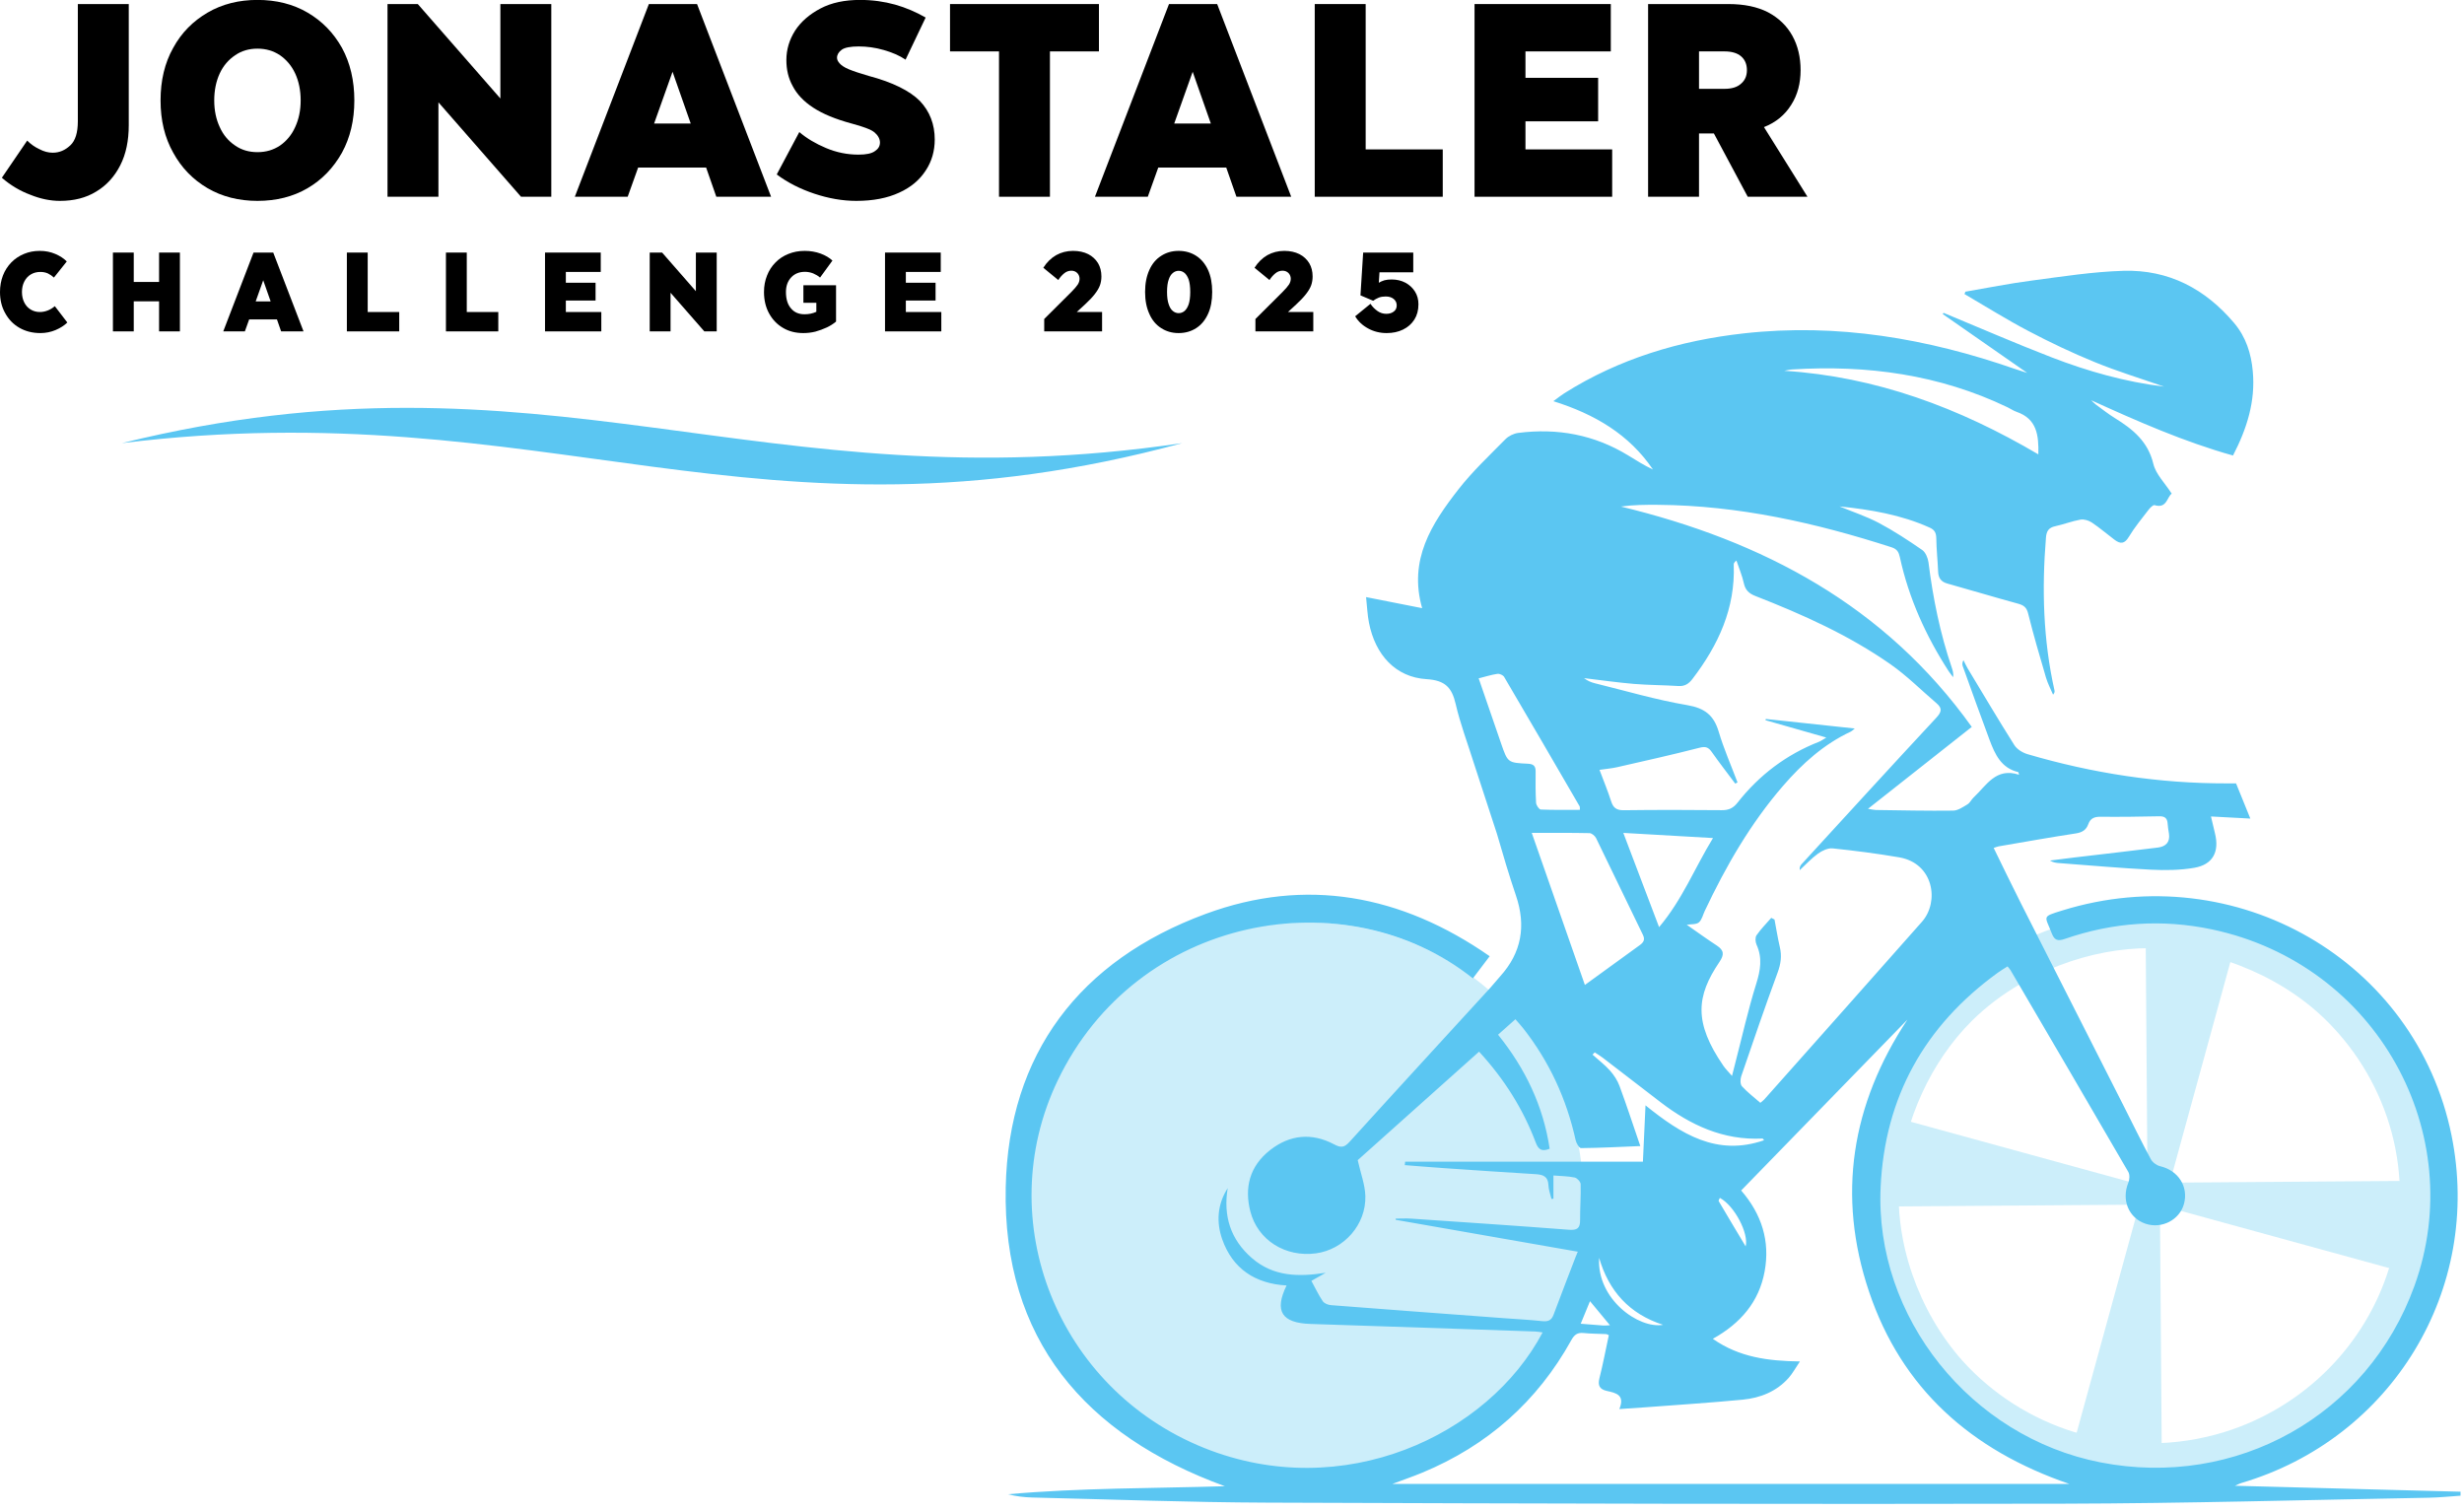 <svg xmlns="http://www.w3.org/2000/svg" xmlns:xlink="http://www.w3.org/1999/xlink" xmlns:serif="http://www.serif.com/" width="100%" height="100%" viewBox="0 0 499 306" xml:space="preserve" style="fill-rule:evenodd;clip-rule:evenodd;stroke-linejoin:round;stroke-miterlimit:2;">    <g id="Radfahrer-vollst&#xE4;ndig-Schatten-Variante-2" transform="matrix(1.034,0,0,1.034,-655.55,67.618)">        <g id="Radfahrer-vollst&#xE4;ndig-ohne-Schatten">            <path id="HR-Inhalt" d="M944.067,168.759C944.067,198.309 919.843,222.265 889.961,222.265C860.079,222.265 835.855,198.309 835.855,168.759C835.855,139.208 860.079,115.253 889.961,115.253C919.843,115.253 944.067,139.208 944.067,168.759" style="fill:rgb(204,238,250);fill-rule:nonzero;"></path>            <g id="VR-Inhalt">                <g id="path127-9" transform="matrix(0.241,0,0,0.241,1207.5,-322.454)">                    <path d="M-618.065,2034.06L-559.491,1820.69C-558.811,1818.22 -560.505,1815.73 -563.051,1815.45L-627.571,1808.46C-632.105,1807.97 -636.051,1811.54 -636.025,1816.11L-634.411,2032.61C-632.265,2040.42 -621.558,2041.38 -618.065,2034.06" style="fill:rgb(204,238,250);fill-rule:nonzero;"></path>                </g>                <g id="path128-4" transform="matrix(0.241,0,0,0.241,1207.5,-322.454)">                    <path d="M-631.038,2044.17L-417.665,2102.74C-415.198,2103.41 -412.705,2101.72 -412.425,2099.17L-405.438,2034.66C-404.945,2030.12 -408.518,2026.17 -413.078,2026.21L-629.585,2027.82C-637.398,2029.97 -638.358,2040.67 -631.038,2044.17" style="fill:rgb(204,238,250);fill-rule:nonzero;"></path>                </g>                <g id="path129-3" transform="matrix(0.241,0,0,0.241,1207.5,-322.454)">                    <path d="M-640.718,2044.03L-699.291,2257.4C-699.971,2259.87 -698.278,2262.36 -695.718,2262.64L-631.211,2269.62C-626.678,2270.12 -622.731,2266.55 -622.758,2261.98L-624.371,2045.48C-626.518,2037.66 -637.225,2036.71 -640.718,2044.03" style="fill:rgb(204,238,250);fill-rule:nonzero;"></path>                </g>                <g id="path130-8" transform="matrix(0.241,0,0,0.241,1207.5,-322.454)">                    <path d="M-640.998,2029.25L-854.385,1970.68C-856.851,1970.01 -859.345,1971.7 -859.611,1974.25L-866.598,2038.76C-867.091,2043.3 -863.518,2047.25 -858.958,2047.21L-642.465,2045.6C-634.638,2043.45 -633.691,2032.75 -640.998,2029.25" style="fill:rgb(204,238,250);fill-rule:nonzero;"></path>                </g>                <g id="path131-8" transform="matrix(0.244,0,0,0.241,1208.53,-322.172)">                    <path d="M-628.621,1806.6C-629.773,1806.59 -631.018,1806.61 -632.354,1806.61C-632.359,1806.61 -632.364,1806.61 -632.369,1806.61C-663.679,1806.99 -694.93,1813.8 -723.494,1826.6C-723.497,1826.6 -723.499,1826.6 -723.502,1826.6C-756.19,1841.2 -785.398,1863.59 -808.037,1891.33C-808.039,1891.33 -808.04,1891.33 -808.041,1891.33C-828.367,1916.18 -843.459,1945.34 -851.893,1976.31C-851.894,1976.31 -851.894,1976.31 -851.895,1976.32C-863.175,2017.58 -862.696,2062.06 -850.471,2103.05C-850.47,2103.05 -850.47,2103.05 -850.469,2103.06C-841.228,2134.13 -825.275,2163.22 -804.076,2187.75C-804.075,2187.76 -804.074,2187.76 -804.072,2187.76C-781.209,2214.29 -752.22,2235.56 -720.018,2249.3C-720.015,2249.3 -720.012,2249.3 -720.01,2249.3C-691.019,2261.72 -659.4,2268.01 -627.852,2267.77C-627.848,2267.77 -627.844,2267.77 -627.84,2267.77C-595.222,2267.58 -562.625,2260.39 -533.025,2246.71C-533.022,2246.71 -533.019,2246.71 -533.015,2246.71C-500.308,2231.66 -471.205,2208.77 -448.826,2180.56C-448.825,2180.56 -448.823,2180.55 -448.822,2180.55C-429.88,2156.73 -415.691,2129.11 -407.455,2099.82C-407.455,2099.82 -407.455,2099.82 -407.455,2099.81C-395.184,2056.3 -396.043,2009.09 -410.017,1966.1C-410.018,1966.1 -410.019,1966.1 -410.019,1966.09C-419.523,1936.71 -435.06,1909.28 -455.336,1885.98C-455.337,1885.98 -455.338,1885.98 -455.34,1885.98C-476.916,1861.14 -503.864,1840.94 -533.799,1827.31C-533.801,1827.31 -533.803,1827.31 -533.805,1827.31C-563.424,1813.77 -595.999,1806.68 -628.572,1806.61C-628.588,1806.61 -628.605,1806.61 -628.621,1806.61L-628.621,1806.6ZM-629.385,1835.97C-628.599,1835.97 -626.242,1836.01 -627.027,1836C-627.021,1835.99 -627.016,1835.99 -627.01,1835.99C-599.506,1836.41 -572.359,1842.98 -547.4,1854.05C-547.398,1854.05 -547.395,1854.05 -547.392,1854.05C-522.946,1864.94 -500.291,1880.37 -482.017,1900.25C-458.196,1925.93 -441.221,1957.84 -433.357,1991.99C-425.409,2026.44 -426.705,2062.93 -437.17,2096.71C-446.499,2126.93 -463.104,2154.8 -485.16,2177.44C-508.208,2201.17 -537.128,2219.12 -568.713,2229.07L-568.701,2229.07C-607.749,2241.45 -650.476,2241.49 -689.56,2229.26L-689.564,2229.26C-724.021,2218.51 -755.402,2198.28 -779.383,2171.29C-779.389,2171.28 -779.396,2171.28 -779.402,2171.27C-797.405,2150.82 -810.906,2126.66 -819.68,2101.03C-821.898,2094.53 -823.797,2087.93 -825.373,2081.25L-825.365,2081.29C-825.474,2080.85 -825.654,2080.04 -825.765,2079.56C-825.768,2079.55 -825.771,2079.54 -825.773,2079.53C-829.976,2060.94 -831.645,2041.67 -830.025,2022.53C-828.068,1998.81 -821.676,1975.6 -811.932,1954.03C-811.931,1954.03 -811.93,1954.03 -811.93,1954.03C-802.1,1932.32 -788.721,1912.07 -771.822,1895.02C-771.821,1895.02 -771.819,1895.02 -771.818,1895.02C-766.149,1889.31 -759.801,1883.79 -753.666,1879.07L-753.66,1879.07C-747.242,1874.13 -740.523,1869.61 -733.582,1865.49C-733.544,1865.46 -733.506,1865.44 -733.468,1865.42C-733.458,1865.41 -732.546,1864.88 -732.052,1864.59C-732.05,1864.59 -732.048,1864.59 -732.046,1864.59C-728.267,1862.39 -724.418,1860.31 -720.499,1858.34L-720.47,1858.33C-720.469,1858.33 -720.469,1858.33 -720.468,1858.33C-720.012,1858.1 -719.339,1857.77 -718.89,1857.55C-718.878,1857.54 -718.867,1857.54 -718.855,1857.53C-696.215,1846.44 -671.609,1839.18 -646.4,1836.79C-646.398,1836.79 -646.396,1836.79 -646.394,1836.79C-640.742,1836.27 -635.064,1835.99 -629.384,1835.99L-629.385,1835.97Z" style="fill:rgb(204,238,250);fill-rule:nonzero;"></path>                </g>            </g>            <path id="Radfahrer" d="M906.702,225.228C908.858,224.419 910.73,223.779 912.554,223.023C925.32,217.729 935.083,209.088 941.752,197.062C942.339,196.002 942.949,195.549 944.161,195.675C945.611,195.825 947.079,195.809 948.539,195.882C948.705,195.89 948.867,196.003 949.096,196.093C948.472,198.999 947.945,201.785 947.254,204.529C946.894,205.961 947.294,206.701 948.715,207.016C950.485,207.409 952.317,207.79 951.15,210.565C952.988,210.442 954.487,210.353 955.984,210.239C962.42,209.751 968.865,209.346 975.288,208.728C978.753,208.395 981.932,207.139 984.317,204.459C985.082,203.595 985.637,202.545 986.519,201.242C980.252,201.15 974.641,200.435 969.463,196.81C974.91,193.776 978.516,189.568 979.609,183.616C980.703,177.673 979.038,172.409 975.015,167.759C985.958,156.513 996.771,145.403 1007.58,134.293C996.59,150.914 993.725,168.754 1000.06,187.581C1006.44,206.524 1020,218.616 1039.29,225.228L906.702,225.228M945.406,189.437C946.735,191.039 947.905,192.449 949.316,194.148C948.673,194.178 948.334,194.226 947.999,194.204C946.621,194.106 945.243,193.988 943.585,193.855C944.222,192.311 944.771,190.976 945.406,189.438M959.714,194.069C954.939,194.896 946.712,189.043 947.195,180.953C949.079,187.443 953.094,191.929 959.714,194.069M970.842,169.208C973.75,170.785 976.539,176.22 975.892,178.704C974.134,175.769 972.356,172.815 970.61,169.842C970.538,169.72 970.755,169.431 970.842,169.208M978.766,150.587C977.55,149.523 976.249,148.538 975.17,147.354C974.814,146.964 974.822,145.988 975.023,145.401C977.349,138.597 979.681,131.794 982.166,125.046C982.782,123.375 982.996,121.838 982.597,120.13C982.176,118.335 981.89,116.508 981.546,114.694C981.332,114.585 981.121,114.475 980.907,114.365C979.931,115.492 978.863,116.559 978.023,117.778C977.728,118.203 977.789,119.092 978.026,119.618C979.204,122.207 978.795,124.622 977.965,127.275C976.363,132.401 975.194,137.66 973.845,142.864C973.666,143.556 973.493,144.249 973.22,145.325C972.515,144.504 971.972,143.977 971.551,143.366C965.65,134.8 966.255,129.648 970.758,123.001C971.724,121.574 971.667,120.716 970.239,119.784C968.276,118.503 966.378,117.122 964.359,115.719C965.231,115.576 966.205,115.688 966.724,115.259C967.318,114.769 967.511,113.799 967.872,113.035C972.02,104.253 976.835,95.879 983.24,88.488C987,84.147 991.214,80.347 996.509,77.877C996.7,77.787 996.853,77.609 997.265,77.281C991.263,76.638 985.553,76.026 979.843,75.414C979.821,75.493 979.798,75.573 979.772,75.653C983.617,76.749 987.461,77.845 991.688,79.051C990.978,79.47 990.66,79.721 990.3,79.862C983.85,82.382 978.54,86.411 974.296,91.812C973.458,92.878 972.575,93.29 971.22,93.277C964.825,93.214 958.429,93.206 952.035,93.287C950.626,93.305 949.965,92.843 949.551,91.548C948.91,89.543 948.098,87.592 947.267,85.378C948.522,85.193 949.645,85.102 950.731,84.855C956.117,83.626 961.511,82.425 966.86,81.05C968.054,80.743 968.605,80.958 969.252,81.877C970.733,83.979 972.312,86.012 973.851,88.073C974.001,87.996 974.15,87.919 974.3,87.842C973.052,84.531 971.618,81.274 970.61,77.893C969.655,74.692 967.887,73.289 964.46,72.706C958.356,71.668 952.378,69.901 946.353,68.419C945.608,68.236 944.894,67.931 944.24,67.417C947.479,67.8 950.712,68.269 953.961,68.543C956.87,68.788 959.8,68.775 962.716,68.961C963.967,69.041 964.748,68.524 965.467,67.584C970.534,60.962 973.89,53.744 973.559,45.207C973.55,44.977 973.618,44.744 974.084,44.382C974.582,45.866 975.208,47.322 975.541,48.841C975.837,50.188 976.55,50.843 977.806,51.334C987.059,54.947 996.114,59.007 1004.27,64.707C1007.48,66.951 1010.28,69.776 1013.27,72.328C1014.47,73.35 1014.26,74.071 1013.18,75.23C1004.35,84.718 995.607,94.297 986.845,103.854C986.605,104.118 986.42,104.435 986.481,105.021C987.669,103.925 988.775,102.713 990.079,101.774C990.877,101.199 992.023,100.664 992.941,100.759C997.295,101.213 1001.64,101.773 1005.96,102.512C1012.73,103.673 1013.88,111.217 1010.42,115.135C1000.15,126.765 989.826,138.35 979.523,149.949C979.364,150.125 979.159,150.259 978.77,150.587M958.937,116.182C956.539,109.863 954.302,103.97 951.931,97.725C957.868,98.066 963.463,98.387 969.497,98.734C965.896,104.622 963.52,110.764 958.937,116.182M955.089,119.756C951.602,122.272 948.127,124.803 944.404,127.505C940.942,117.597 937.506,107.762 934,97.727C937.937,97.727 941.625,97.693 945.31,97.772C945.757,97.782 946.384,98.312 946.602,98.758C949.68,105.049 952.681,111.378 955.76,117.669C956.268,118.706 955.844,119.211 955.089,119.756M928.002,80.228C926.545,76.024 925.104,71.816 923.604,67.457C924.942,67.12 926.096,66.748 927.279,66.576C927.689,66.517 928.386,66.828 928.592,67.179C933.552,75.607 938.464,84.064 943.374,92.521C943.452,92.656 943.405,92.863 943.427,93.21C940.848,93.21 938.306,93.261 935.771,93.148C935.429,93.133 934.874,92.302 934.845,91.823C934.725,89.779 934.736,87.725 934.758,85.676C934.769,84.588 934.292,84.229 933.222,84.177C929.301,83.987 929.294,83.958 928.001,80.228M985.014,6.961C999.672,6.044 1013.83,7.961 1027.18,14.37C1027.78,14.659 1028.34,15.053 1028.97,15.27C1032.93,16.643 1033.31,19.826 1033.22,23.594C1017.74,14.469 1001.44,8.373 983.451,7.225C983.973,7.134 984.489,6.994 985.014,6.961M1115.91,226.754C1101.34,226.37 1086.76,225.986 1071.72,225.589C1072.41,225.284 1072.66,225.14 1072.94,225.06C1102.42,216.393 1120.28,187.175 1114.14,156.94C1107.18,122.711 1071.91,102.385 1037.93,112.914C1033.81,114.193 1034.5,113.901 1035.83,117.361C1036.35,118.729 1036.98,118.983 1038.4,118.492C1047.82,115.235 1057.44,114.561 1067.21,116.623C1099.64,123.47 1117.62,156.731 1106.88,186.443C1097.68,211.894 1071.93,226.19 1045.4,221.01C1019.94,216.038 1001.12,192.535 1002.33,167.06C1003.16,149.458 1010.93,135.514 1025.25,125.125C1025.86,124.679 1026.52,124.296 1027.19,123.869C1027.48,124.239 1027.65,124.411 1027.77,124.613C1035.47,137.777 1043.19,150.936 1050.84,164.131C1051.15,164.67 1051.09,165.63 1050.84,166.243C1049.46,169.594 1050.9,173.146 1054.2,174.264C1057.37,175.34 1060.89,173.531 1061.74,170.389C1062.66,166.979 1060.61,163.833 1057.08,163.006C1056.39,162.844 1055.58,162.25 1055.25,161.631C1053.39,158.166 1051.66,154.629 1049.89,151.121C1043.18,137.902 1036.47,124.69 1029.78,111.465C1027.99,107.924 1026.27,104.344 1024.47,100.671C1024.9,100.533 1025.17,100.409 1025.45,100.361C1030.48,99.5 1035.5,98.598 1040.55,97.831C1041.81,97.641 1042.6,97.14 1043,96.02C1043.41,94.862 1044.19,94.556 1045.39,94.567C1049.22,94.605 1053.06,94.555 1056.89,94.473C1057.97,94.449 1058.47,94.836 1058.54,95.887C1058.58,96.549 1058.69,97.207 1058.8,97.863C1059.06,99.55 1058.16,100.404 1056.63,100.597C1051.2,101.277 1045.76,101.888 1040.33,102.532C1038.72,102.722 1037.11,102.937 1035.5,103.14C1036.11,103.524 1036.69,103.593 1037.27,103.636C1043.27,104.085 1049.27,104.629 1055.28,104.932C1058.11,105.074 1061,105.04 1063.77,104.561C1067.4,103.932 1068.71,101.425 1067.81,97.811C1067.57,96.838 1067.35,95.861 1067.03,94.509C1069.83,94.659 1072.33,94.792 1074.74,94.921C1073.84,92.69 1072.94,90.48 1071.94,88.03C1071.5,88.03 1070.84,88.028 1070.18,88.03C1056.86,88.059 1043.85,86.05 1031.1,82.307C1030.13,82.024 1029.04,81.352 1028.52,80.537C1025.39,75.584 1022.41,70.539 1019.38,65.519C1019.07,64.998 1018.82,64.438 1018.55,63.897C1018.29,64.371 1018.3,64.738 1018.41,65.065C1020.15,69.892 1021.87,74.729 1023.67,79.533C1024.72,82.32 1025.93,85.029 1029.29,85.821C1029.32,85.827 1029.32,85.922 1029.44,86.338C1024.89,84.842 1023.06,88.438 1020.54,90.785C1020.1,91.195 1019.83,91.838 1019.34,92.133C1018.46,92.659 1017.48,93.35 1016.53,93.362C1011.48,93.429 1006.44,93.308 1001.39,93.241C1001.06,93.237 1000.73,93.146 999.849,93.011C1006.81,87.52 1013.4,82.32 1020.18,76.97C1003.19,53.206 979.308,40.544 951.456,33.812C953.91,33.47 956.32,33.454 958.73,33.473C974.474,33.595 989.611,36.991 1004.49,41.797C1005.55,42.136 1005.88,42.752 1006.09,43.702C1007.84,51.765 1011.19,59.164 1015.67,66.082C1015.93,66.486 1016.25,66.853 1016.54,67.237C1016.62,66.512 1016.46,65.942 1016.27,65.382C1013.98,58.666 1012.58,51.759 1011.7,44.733C1011.58,43.874 1011.13,42.776 1010.47,42.316C1007.73,40.427 1004.93,38.586 1002,37.03C999.541,35.73 996.862,34.852 994.28,33.787C1000.37,34.412 1006.35,35.414 1011.96,37.949C1012.94,38.393 1013.21,39.01 1013.23,40.042C1013.26,42.214 1013.5,44.381 1013.59,46.554C1013.64,47.788 1014.14,48.541 1015.39,48.891C1020.02,50.183 1024.62,51.57 1029.25,52.836C1030.36,53.139 1030.92,53.555 1031.22,54.761C1032.27,58.976 1033.49,63.152 1034.72,67.323C1035.06,68.468 1035.63,69.544 1036.1,70.651C1036.43,70.282 1036.43,70.045 1036.38,69.819C1034.16,59.936 1033.89,49.951 1034.71,39.898C1034.81,38.618 1035.24,37.939 1036.54,37.662C1038.2,37.306 1039.8,36.665 1041.47,36.371C1042.16,36.249 1043.08,36.532 1043.69,36.938C1045.25,37.981 1046.67,39.214 1048.17,40.337C1049.28,41.168 1050.1,41.153 1050.93,39.764C1052.05,37.903 1053.45,36.209 1054.78,34.478C1055.09,34.073 1055.69,33.453 1055.98,33.538C1058.41,34.258 1058.4,31.943 1059.34,31.288C1058.01,29.206 1056.22,27.476 1055.74,25.44C1054.69,21.06 1051.72,18.658 1048.21,16.49C1046.92,15.693 1045.73,14.745 1044.5,13.846C1044.17,13.599 1043.88,13.281 1043.58,12.995C1052.66,17.125 1061.7,21.107 1071.34,23.821C1074.08,18.539 1075.76,13.186 1075.22,7.345C1074.91,3.864 1073.9,0.628 1071.56,-2.14C1065.9,-8.841 1058.73,-12.61 1049.91,-12.357C1043.86,-12.182 1037.81,-11.218 1031.79,-10.427C1027.48,-9.862 1023.22,-8.999 1018.93,-8.269L1018.75,-7.806C1022.92,-5.376 1027.01,-2.801 1031.29,-0.559C1035.53,1.67 1039.88,3.739 1044.33,5.552C1048.74,7.355 1053.33,8.751 1057.84,10.325C1050.24,9.393 1042.92,7.333 1035.83,4.594C1028.71,1.848 1021.72,-1.201 1014.67,-4.117C1014.61,-4.042 1014.55,-3.968 1014.48,-3.893C1019.87,-0.144 1025.25,3.604 1031.04,7.639C1029.96,7.294 1029.34,7.108 1028.73,6.895C1011.5,0.897 993.864,-2.141 975.568,-0.108C962.996,1.289 951.131,4.843 940.375,11.625C939.73,12.032 939.136,12.519 938.233,13.177C946.357,15.728 953.084,19.691 957.739,26.562C956.042,25.77 954.48,24.775 952.901,23.808C946.262,19.743 939.034,18.406 931.355,19.389C930.466,19.503 929.459,19.997 928.834,20.632C925.692,23.828 922.388,26.922 919.644,30.438C914.4,37.158 909.821,44.241 912.533,53.713C908.856,52.987 905.385,52.302 901.549,51.545C901.756,53.454 901.812,55.014 902.108,56.528C903.356,62.916 907.367,67.249 913.409,67.619C917.035,67.841 918.352,69.256 919.097,72.478C919.989,76.338 921.407,80.077 922.665,84.08L926.055,94.457L927.181,97.904C928.354,101.956 929.546,106.007 930.904,110.001C932.909,115.9 932.029,121.166 927.803,125.831C927.152,126.549 926.56,127.32 925.906,128.035C916.697,138.1 907.459,148.14 898.298,158.248C897.267,159.385 896.602,159.421 895.278,158.719C890.933,156.415 886.642,156.816 882.788,159.819C878.659,163.037 877.723,167.286 878.87,171.815C880.31,177.504 885.767,180.876 891.742,180.07C897.209,179.333 901.573,174.453 901.408,168.827C901.344,166.608 900.492,164.412 899.912,161.819C907.567,154.975 915.587,147.804 923.682,140.567C928.643,145.974 932.323,151.83 934.795,158.405C935.326,159.816 936.042,160.167 937.505,159.582C936.258,151.218 932.738,143.866 927.398,137.248C928.602,136.176 929.633,135.258 930.794,134.224C931.34,134.853 931.83,135.372 932.27,135.93C937.419,142.463 940.805,149.808 942.595,157.901C942.726,158.492 943.286,159.464 943.638,159.461C947.431,159.422 951.223,159.224 955.261,159.06C953.837,154.907 952.583,151.068 951.185,147.281C950.782,146.19 950.092,145.138 949.311,144.265C948.292,143.127 947.051,142.184 945.905,141.157C946.047,141.009 946.188,140.861 946.33,140.712C946.865,141.067 947.423,141.392 947.931,141.782C951.69,144.662 955.434,147.562 959.193,150.444C965.084,154.958 971.523,157.969 979.194,157.586C979.255,157.583 979.324,157.721 979.499,157.917C970.245,161.119 963.246,156.705 956.278,151.086C956.099,154.968 955.943,158.366 955.771,162.122L909.2,162.122L909.132,162.792C911.725,162.992 914.318,163.211 916.914,163.389C922.868,163.797 928.822,164.205 934.779,164.565C936.227,164.653 937.203,165.015 937.264,166.704C937.296,167.615 937.651,168.515 937.86,169.419L938.246,169.366L938.246,164.821C939.765,164.945 941.116,164.945 942.407,165.219C942.888,165.321 943.566,166.057 943.578,166.518C943.637,168.868 943.452,171.224 943.466,173.576C943.476,175.166 942.883,175.575 941.269,175.45C931.006,174.66 920.735,173.976 910.466,173.276C909.436,173.206 908.398,173.266 907.364,173.266C907.359,173.345 907.354,173.424 907.348,173.502C919.055,175.552 930.761,177.602 942.988,179.742C941.313,184.111 939.758,188.091 938.27,192.095C937.85,193.224 937.169,193.467 936.03,193.345C933.548,193.079 931.051,192.954 928.56,192.768C917.261,191.927 905.961,191.094 894.665,190.215C894.101,190.17 893.351,189.869 893.062,189.439C892.226,188.196 891.58,186.825 890.837,185.461C891.54,185.064 892.591,184.469 893.643,183.875C888.362,184.702 883.421,184.66 879.196,181.003C875.003,177.373 873.55,172.758 874.446,167.303C872.39,170.514 872.207,174.007 873.38,177.331C875.407,183.076 879.821,186.013 885.977,186.362C883.524,191.399 885.038,193.716 890.679,193.897C905.353,194.368 920.026,194.876 934.699,195.377C935.161,195.393 935.62,195.49 936.128,195.555C925.461,215.737 897.003,229.091 869.836,218.181C841.107,206.645 828.026,173.695 841.121,146.281C856.628,113.816 897.516,106.409 922.471,126.212C923.515,124.837 924.553,123.468 925.76,121.878C908.428,109.814 889.755,106.354 870.157,113.581C845.463,122.686 831.503,140.976 830.97,167.182C830.367,196.831 846.444,215.679 873.893,225.677C859.784,226.109 845.571,225.987 831.412,227.249C832.992,227.652 834.564,227.848 836.139,227.886C851.486,228.252 866.833,228.837 882.181,228.893C934.207,229.083 986.235,229.216 1038.26,229.097C1062.08,229.041 1085.89,228.355 1109.71,227.93C1111.78,227.893 1113.84,227.67 1115.91,227.534L1115.91,226.752" style="fill:rgb(91,198,242);fill-rule:nonzero;"></path>        </g>    </g>    <g id="Wellenlinie" transform="matrix(1.034,0,0,1.034,-687.263,58.488)">        <path d="M688.536,30.222C771.605,19.985 813.139,52.744 896.208,30.222C813.139,42.507 771.605,9.747 688.536,30.222" style="fill:rgb(91,198,242);fill-rule:nonzero;"></path>    </g>    <g transform="matrix(1.14,0,0,1.14,-0.912,67.107)">        <g transform="matrix(20,0,0,20,0,0)">            <path d="M0.04,-0.35C0.04,-0.403 0.049,-0.451 0.066,-0.496C0.083,-0.54 0.108,-0.579 0.14,-0.612C0.172,-0.645 0.21,-0.67 0.253,-0.688C0.296,-0.706 0.342,-0.715 0.393,-0.715C0.443,-0.715 0.489,-0.706 0.531,-0.688C0.573,-0.67 0.607,-0.648 0.633,-0.621L0.519,-0.478C0.503,-0.493 0.485,-0.505 0.465,-0.515C0.444,-0.524 0.422,-0.528 0.399,-0.528C0.367,-0.528 0.339,-0.521 0.314,-0.506C0.289,-0.491 0.27,-0.47 0.256,-0.443C0.242,-0.416 0.235,-0.385 0.235,-0.35C0.235,-0.315 0.242,-0.284 0.255,-0.258C0.268,-0.231 0.287,-0.21 0.311,-0.195C0.335,-0.18 0.363,-0.172 0.394,-0.172C0.419,-0.172 0.442,-0.177 0.465,-0.186C0.488,-0.195 0.508,-0.208 0.527,-0.224L0.638,-0.079C0.611,-0.052 0.576,-0.03 0.534,-0.012C0.491,0.006 0.446,0.015 0.399,0.015C0.328,0.015 0.266,-0.001 0.212,-0.032C0.158,-0.063 0.116,-0.107 0.086,-0.162C0.055,-0.217 0.04,-0.279 0.04,-0.35Z" style="fill-rule:nonzero;"></path>        </g>        <g transform="matrix(20,0,0,20,19.26,0)">            <path d="M0.08,-0L0.08,-0.7L0.265,-0.7L0.265,-0.439L0.49,-0.439L0.49,-0.7L0.675,-0.7L0.675,-0L0.49,-0L0.49,-0.267L0.265,-0.267L0.265,-0L0.08,-0Z" style="fill-rule:nonzero;"></path>        </g>        <g transform="matrix(20,0,0,20,40.36,0)">            <path d="M0.005,-0L0.274,-0.7L0.449,-0.7L0.718,-0L0.519,-0L0.482,-0.106L0.235,-0.106L0.197,-0L0.005,-0ZM0.293,-0.266L0.426,-0.266L0.36,-0.454L0.293,-0.266Z" style="fill-rule:nonzero;"></path>        </g>        <g transform="matrix(20,0,0,20,60.82,0)">            <path d="M0.08,-0L0.08,-0.7L0.265,-0.7L0.265,-0.172L0.545,-0.172L0.545,-0L0.08,-0Z" style="fill-rule:nonzero;"></path>        </g>        <g transform="matrix(20,0,0,20,78.42,0)">            <path d="M0.08,-0L0.08,-0.7L0.265,-0.7L0.265,-0.172L0.545,-0.172L0.545,-0L0.08,-0Z" style="fill-rule:nonzero;"></path>        </g>        <g transform="matrix(20,0,0,20,96.02,0)">            <path d="M0.08,-0L0.08,-0.7L0.575,-0.7L0.575,-0.528L0.265,-0.528L0.265,-0.432L0.529,-0.432L0.529,-0.274L0.265,-0.274L0.265,-0.172L0.58,-0.172L0.58,-0L0.08,-0Z" style="fill-rule:nonzero;"></path>        </g>        <g transform="matrix(20,0,0,20,114.62,0)">            <path d="M0.08,-0L0.08,-0.7L0.19,-0.7L0.49,-0.357L0.49,-0.7L0.675,-0.7L0.675,-0L0.565,-0L0.265,-0.343L0.265,-0L0.08,-0Z" style="fill-rule:nonzero;"></path>        </g>        <g transform="matrix(20,0,0,20,135.72,0)">            <path d="M0.04,-0.35C0.04,-0.403 0.049,-0.451 0.067,-0.496C0.084,-0.54 0.109,-0.579 0.142,-0.612C0.174,-0.645 0.212,-0.67 0.257,-0.688C0.301,-0.706 0.349,-0.715 0.402,-0.715C0.452,-0.715 0.499,-0.707 0.543,-0.691C0.586,-0.675 0.621,-0.654 0.648,-0.629L0.538,-0.478C0.521,-0.493 0.5,-0.505 0.477,-0.515C0.454,-0.524 0.429,-0.529 0.404,-0.529C0.354,-0.529 0.313,-0.513 0.282,-0.48C0.251,-0.447 0.235,-0.404 0.235,-0.35C0.235,-0.287 0.25,-0.238 0.28,-0.204C0.309,-0.169 0.349,-0.152 0.4,-0.152C0.438,-0.152 0.473,-0.159 0.505,-0.174L0.505,-0.254L0.39,-0.254L0.39,-0.41L0.68,-0.41L0.68,-0.087C0.657,-0.068 0.63,-0.05 0.598,-0.035C0.566,-0.02 0.532,-0.008 0.497,0.002C0.461,0.011 0.425,0.015 0.389,0.015C0.321,0.015 0.261,-0 0.209,-0.031C0.156,-0.062 0.115,-0.105 0.085,-0.16C0.055,-0.215 0.04,-0.278 0.04,-0.35Z" style="fill-rule:nonzero;"></path>        </g>        <g transform="matrix(20,0,0,20,156.42,0)">            <path d="M0.08,-0L0.08,-0.7L0.575,-0.7L0.575,-0.528L0.265,-0.528L0.265,-0.432L0.529,-0.432L0.529,-0.274L0.265,-0.274L0.265,-0.172L0.58,-0.172L0.58,-0L0.08,-0Z" style="fill-rule:nonzero;"></path>        </g>        <g transform="matrix(20,0,0,20,185.42,0)">            <path d="M0.044,-0L0.044,-0.11L0.282,-0.347C0.311,-0.376 0.331,-0.399 0.342,-0.416C0.353,-0.433 0.358,-0.451 0.358,-0.468C0.358,-0.487 0.351,-0.504 0.338,-0.518C0.324,-0.532 0.306,-0.539 0.285,-0.539C0.263,-0.539 0.242,-0.532 0.223,-0.517C0.203,-0.501 0.185,-0.481 0.169,-0.456L0.036,-0.565C0.067,-0.614 0.105,-0.651 0.15,-0.677C0.195,-0.702 0.245,-0.715 0.3,-0.715C0.352,-0.715 0.397,-0.705 0.435,-0.686C0.472,-0.667 0.501,-0.64 0.522,-0.606C0.542,-0.572 0.552,-0.533 0.552,-0.488C0.552,-0.461 0.548,-0.434 0.539,-0.409C0.53,-0.384 0.514,-0.358 0.493,-0.331C0.472,-0.304 0.443,-0.273 0.407,-0.24L0.333,-0.172L0.558,-0.172L0.558,-0L0.044,-0Z" style="fill-rule:nonzero;"></path>        </g>        <g transform="matrix(20,0,0,20,203.42,0)">            <path d="M0.04,-0.35C0.04,-0.426 0.053,-0.491 0.078,-0.546C0.102,-0.6 0.137,-0.642 0.183,-0.671C0.228,-0.7 0.279,-0.715 0.338,-0.715C0.397,-0.715 0.449,-0.7 0.494,-0.671C0.539,-0.642 0.574,-0.6 0.599,-0.546C0.624,-0.491 0.636,-0.426 0.636,-0.35C0.636,-0.274 0.624,-0.209 0.599,-0.155C0.574,-0.1 0.539,-0.058 0.494,-0.029C0.449,0 0.397,0.015 0.338,0.015C0.279,0.015 0.228,0 0.183,-0.029C0.137,-0.058 0.102,-0.1 0.078,-0.155C0.053,-0.209 0.04,-0.274 0.04,-0.35ZM0.235,-0.35C0.235,-0.304 0.24,-0.267 0.25,-0.24C0.259,-0.212 0.272,-0.192 0.288,-0.18C0.303,-0.168 0.32,-0.162 0.338,-0.162C0.357,-0.162 0.374,-0.168 0.389,-0.18C0.404,-0.192 0.417,-0.212 0.427,-0.24C0.436,-0.267 0.441,-0.304 0.441,-0.35C0.441,-0.397 0.436,-0.434 0.427,-0.461C0.417,-0.488 0.404,-0.508 0.389,-0.52C0.374,-0.532 0.357,-0.538 0.338,-0.538C0.32,-0.538 0.303,-0.532 0.288,-0.52C0.272,-0.508 0.259,-0.488 0.25,-0.461C0.24,-0.434 0.235,-0.397 0.235,-0.35Z" style="fill-rule:nonzero;"></path>        </g>        <g transform="matrix(20,0,0,20,222.94,0)">            <path d="M0.044,-0L0.044,-0.11L0.282,-0.347C0.311,-0.376 0.331,-0.399 0.342,-0.416C0.353,-0.433 0.358,-0.451 0.358,-0.468C0.358,-0.487 0.351,-0.504 0.338,-0.518C0.324,-0.532 0.306,-0.539 0.285,-0.539C0.263,-0.539 0.242,-0.532 0.223,-0.517C0.203,-0.501 0.185,-0.481 0.169,-0.456L0.036,-0.565C0.067,-0.614 0.105,-0.651 0.15,-0.677C0.195,-0.702 0.245,-0.715 0.3,-0.715C0.352,-0.715 0.397,-0.705 0.435,-0.686C0.472,-0.667 0.501,-0.64 0.522,-0.606C0.542,-0.572 0.552,-0.533 0.552,-0.488C0.552,-0.461 0.548,-0.434 0.539,-0.409C0.53,-0.384 0.514,-0.358 0.493,-0.331C0.472,-0.304 0.443,-0.273 0.407,-0.24L0.333,-0.172L0.558,-0.172L0.558,-0L0.044,-0Z" style="fill-rule:nonzero;"></path>        </g>        <g transform="matrix(20,0,0,20,240.94,0)">            <path d="M0.03,-0.134L0.166,-0.245C0.183,-0.219 0.204,-0.198 0.228,-0.181C0.252,-0.164 0.278,-0.156 0.307,-0.156C0.334,-0.156 0.357,-0.163 0.374,-0.177C0.391,-0.19 0.399,-0.208 0.399,-0.231C0.399,-0.254 0.39,-0.273 0.372,-0.288C0.354,-0.303 0.33,-0.31 0.301,-0.31C0.278,-0.31 0.258,-0.307 0.24,-0.3C0.222,-0.293 0.205,-0.283 0.19,-0.272L0.077,-0.32L0.101,-0.7L0.546,-0.7L0.546,-0.525L0.246,-0.525L0.24,-0.432C0.255,-0.441 0.271,-0.448 0.29,-0.454C0.309,-0.459 0.33,-0.461 0.355,-0.461C0.4,-0.461 0.441,-0.451 0.477,-0.432C0.512,-0.413 0.54,-0.387 0.561,-0.354C0.582,-0.321 0.592,-0.283 0.592,-0.241C0.592,-0.188 0.58,-0.143 0.556,-0.105C0.531,-0.066 0.498,-0.037 0.455,-0.016C0.412,0.005 0.364,0.015 0.31,0.015C0.249,0.015 0.194,0.001 0.145,-0.026C0.095,-0.053 0.057,-0.089 0.03,-0.134Z" style="fill-rule:nonzero;"></path>        </g>    </g>    <g transform="matrix(0.978,0,0,0.978,-0.459,39.843)">        <g id="JONASTALER-Schrift">            <g transform="matrix(57,0,0,57,0,0)">                <path d="M0.015,-0.069L0.107,-0.204C0.12,-0.191 0.134,-0.181 0.151,-0.173C0.168,-0.164 0.184,-0.16 0.2,-0.16C0.224,-0.16 0.245,-0.169 0.264,-0.187C0.282,-0.204 0.291,-0.233 0.291,-0.274L0.291,-0.7L0.476,-0.7L0.476,-0.26C0.476,-0.204 0.466,-0.155 0.445,-0.114C0.424,-0.073 0.395,-0.041 0.358,-0.019C0.321,0.004 0.277,0.015 0.226,0.015C0.192,0.015 0.156,0.008 0.119,-0.007C0.081,-0.021 0.046,-0.042 0.015,-0.069Z" style="fill-rule:nonzero;"></path>            </g>            <g transform="matrix(57,0,0,57,31.436,0)">                <path d="M0.04,-0.35C0.04,-0.422 0.055,-0.486 0.086,-0.541C0.116,-0.596 0.158,-0.638 0.211,-0.669C0.264,-0.7 0.325,-0.715 0.392,-0.715C0.46,-0.715 0.521,-0.7 0.574,-0.669C0.627,-0.638 0.668,-0.596 0.699,-0.541C0.729,-0.486 0.744,-0.422 0.744,-0.35C0.744,-0.278 0.729,-0.215 0.699,-0.16C0.668,-0.105 0.627,-0.062 0.574,-0.031C0.521,-0 0.46,0.015 0.392,0.015C0.325,0.015 0.264,-0 0.211,-0.031C0.158,-0.062 0.116,-0.105 0.086,-0.16C0.055,-0.215 0.04,-0.278 0.04,-0.35ZM0.235,-0.35C0.235,-0.313 0.242,-0.281 0.255,-0.253C0.268,-0.224 0.287,-0.202 0.311,-0.186C0.334,-0.17 0.361,-0.162 0.392,-0.162C0.423,-0.162 0.45,-0.17 0.474,-0.186C0.497,-0.202 0.516,-0.224 0.529,-0.253C0.542,-0.281 0.549,-0.313 0.549,-0.35C0.549,-0.387 0.542,-0.42 0.529,-0.448C0.516,-0.476 0.497,-0.498 0.474,-0.514C0.45,-0.53 0.423,-0.538 0.392,-0.538C0.361,-0.538 0.334,-0.53 0.311,-0.514C0.287,-0.498 0.268,-0.476 0.255,-0.448C0.242,-0.42 0.235,-0.387 0.235,-0.35Z" style="fill-rule:nonzero;"></path>            </g>            <g transform="matrix(57,0,0,57,76.152,0)">                <path d="M0.08,-0L0.08,-0.7L0.19,-0.7L0.49,-0.357L0.49,-0.7L0.675,-0.7L0.675,-0L0.565,-0L0.265,-0.343L0.265,-0L0.08,-0Z" style="fill-rule:nonzero;"></path>            </g>            <g transform="matrix(57,0,0,57,119.215,0)">                <path d="M0.005,-0L0.274,-0.7L0.449,-0.7L0.718,-0L0.519,-0L0.482,-0.106L0.235,-0.106L0.197,-0L0.005,-0ZM0.293,-0.266L0.426,-0.266L0.36,-0.454L0.293,-0.266Z" style="fill-rule:nonzero;"></path>            </g>            <g transform="matrix(57,0,0,57,160.455,0)">                <path d="M0.015,-0.081L0.097,-0.235C0.124,-0.212 0.156,-0.193 0.194,-0.177C0.232,-0.161 0.271,-0.153 0.312,-0.153C0.34,-0.153 0.36,-0.157 0.372,-0.166C0.384,-0.174 0.39,-0.184 0.39,-0.197C0.39,-0.21 0.383,-0.223 0.37,-0.234C0.356,-0.245 0.328,-0.255 0.287,-0.266C0.228,-0.282 0.182,-0.301 0.147,-0.324C0.112,-0.347 0.088,-0.373 0.073,-0.402C0.057,-0.431 0.05,-0.462 0.05,-0.497C0.05,-0.535 0.061,-0.571 0.082,-0.604C0.103,-0.636 0.134,-0.663 0.174,-0.684C0.214,-0.705 0.262,-0.715 0.318,-0.715C0.363,-0.715 0.405,-0.709 0.445,-0.698C0.484,-0.687 0.521,-0.671 0.556,-0.651L0.483,-0.498C0.461,-0.513 0.435,-0.524 0.404,-0.533C0.373,-0.542 0.342,-0.546 0.313,-0.546C0.283,-0.546 0.262,-0.542 0.251,-0.534C0.24,-0.526 0.234,-0.516 0.234,-0.505C0.234,-0.498 0.237,-0.492 0.243,-0.485C0.249,-0.478 0.26,-0.47 0.277,-0.463C0.294,-0.456 0.318,-0.448 0.349,-0.439C0.436,-0.416 0.498,-0.385 0.535,-0.348C0.571,-0.31 0.589,-0.263 0.589,-0.208C0.589,-0.166 0.578,-0.128 0.556,-0.095C0.534,-0.061 0.502,-0.034 0.46,-0.015C0.417,0.005 0.365,0.015 0.304,0.015C0.254,0.015 0.203,0.006 0.152,-0.011C0.101,-0.028 0.055,-0.051 0.015,-0.081Z" style="fill-rule:nonzero;"></path>            </g>            <g transform="matrix(57,0,0,57,195.481,0)">                <path d="M0.208,-0L0.208,-0.528L0.03,-0.528L0.03,-0.7L0.571,-0.7L0.571,-0.528L0.393,-0.528L0.393,-0L0.208,-0Z" style="fill-rule:nonzero;"></path>            </g>            <g transform="matrix(57,0,0,57,226.917,0)">                <path d="M0.005,-0L0.274,-0.7L0.449,-0.7L0.718,-0L0.519,-0L0.482,-0.106L0.235,-0.106L0.197,-0L0.005,-0ZM0.293,-0.266L0.426,-0.266L0.36,-0.454L0.293,-0.266Z" style="fill-rule:nonzero;"></path>            </g>            <g transform="matrix(57,0,0,57,268.156,0)">                <path d="M0.08,-0L0.08,-0.7L0.265,-0.7L0.265,-0.172L0.545,-0.172L0.545,-0L0.08,-0Z" style="fill-rule:nonzero;"></path>            </g>            <g transform="matrix(57,0,0,57,301.245,0)">                <path d="M0.08,-0L0.08,-0.7L0.575,-0.7L0.575,-0.528L0.265,-0.528L0.265,-0.432L0.529,-0.432L0.529,-0.274L0.265,-0.274L0.265,-0.172L0.58,-0.172L0.58,-0L0.08,-0Z" style="fill-rule:nonzero;"></path>            </g>            <g transform="matrix(57,0,0,57,337.183,0)">                <path d="M0.08,-0L0.08,-0.7L0.372,-0.7C0.429,-0.7 0.477,-0.69 0.516,-0.67C0.555,-0.649 0.584,-0.621 0.604,-0.585C0.624,-0.549 0.634,-0.507 0.634,-0.46C0.634,-0.412 0.623,-0.37 0.6,-0.334C0.577,-0.297 0.544,-0.27 0.501,-0.253L0.659,-0L0.442,-0L0.319,-0.23L0.265,-0.23L0.265,-0L0.08,-0ZM0.357,-0.528L0.265,-0.528L0.265,-0.392L0.357,-0.392C0.384,-0.392 0.404,-0.398 0.418,-0.411C0.432,-0.423 0.439,-0.439 0.439,-0.46C0.439,-0.481 0.432,-0.498 0.418,-0.51C0.404,-0.522 0.384,-0.528 0.357,-0.528Z" style="fill-rule:nonzero;"></path>            </g>        </g>    </g></svg>